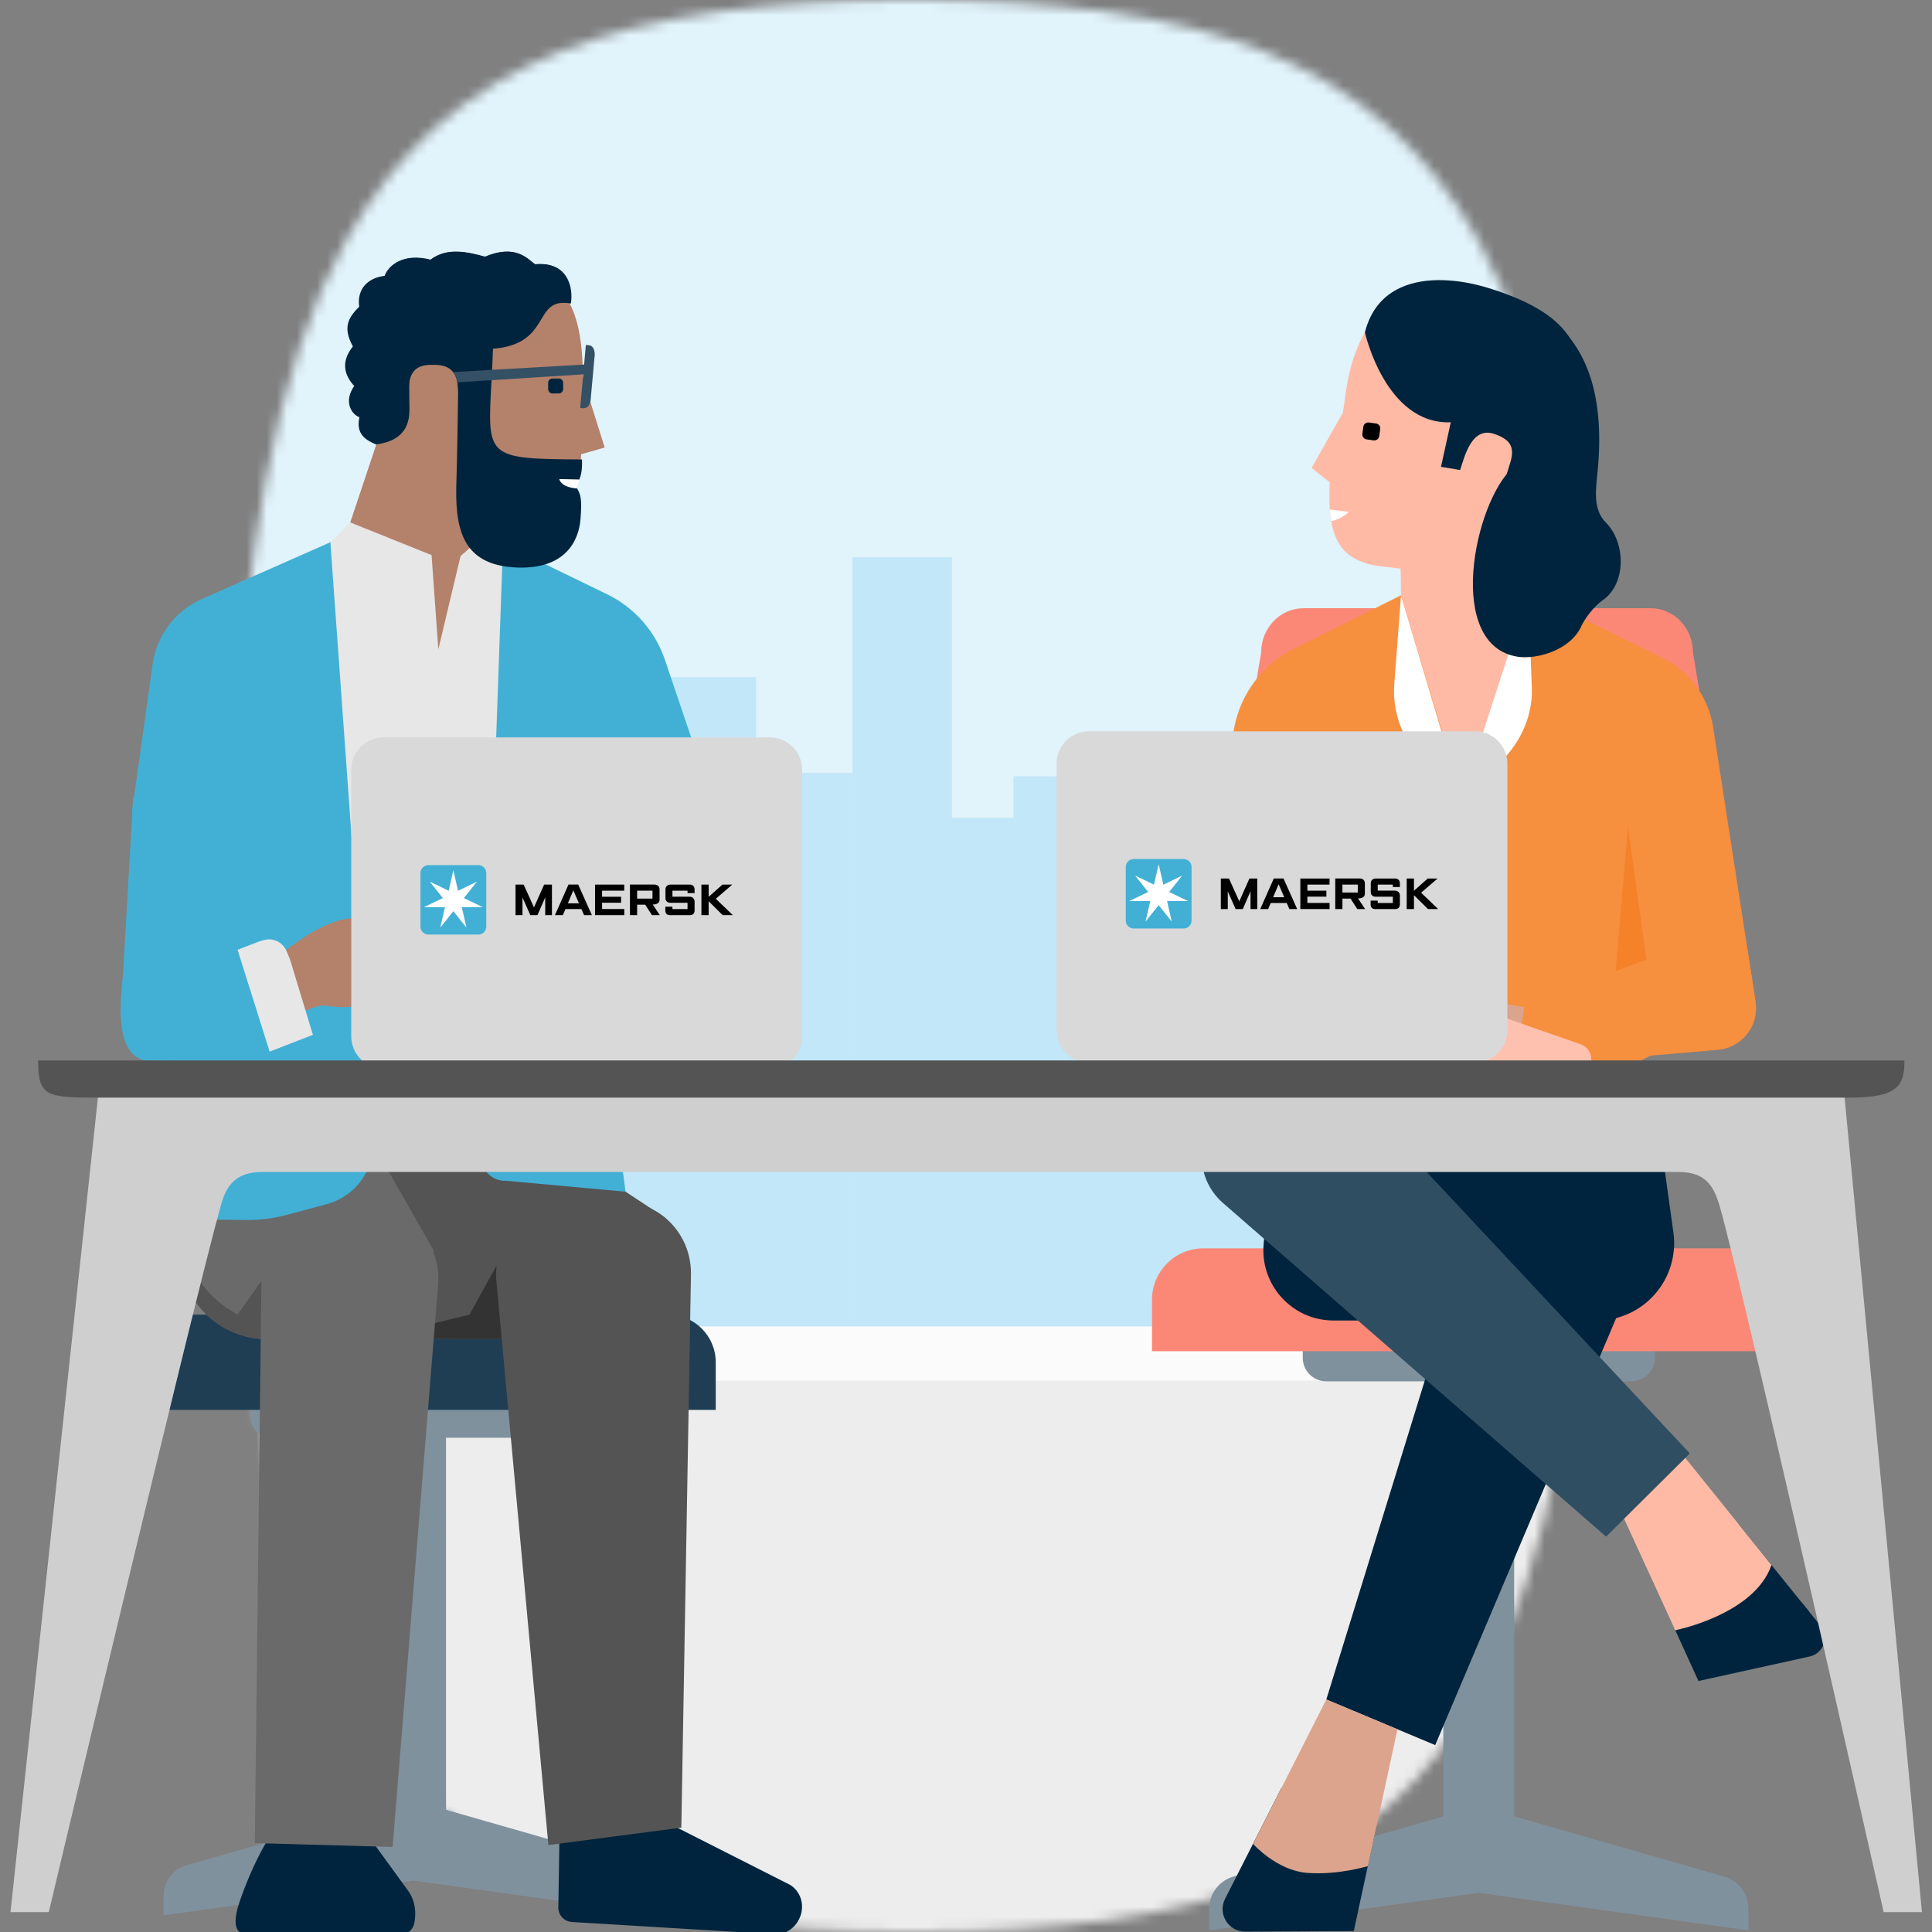 <svg width="192" height="192" viewBox="0 0 192 192" fill="none" xmlns="http://www.w3.org/2000/svg">
<rect x="0" y="0" width="192" height="192" fill="#808080" stroke="none"/>
<mask id="mask0_11532_2320" style="mask-type:alpha" maskUnits="userSpaceOnUse" x="22" y="0" width="137" height="192">
<path d="M157.721 119.999C157.298 128.048 156.38 136.063 154.972 143.999C153.16 153.724 150.565 161.627 147.049 167.999C136.938 186.327 119.218 192 90.65 192C62.083 192 44.364 186.327 34.254 167.999C30.738 161.627 28.144 153.724 26.332 143.998C24.924 136.062 24.006 128.047 23.583 119.999C23.145 112.708 22.938 104.73 22.938 95.999C22.938 87.269 23.146 79.291 23.587 71.998C24.014 63.949 24.937 55.934 26.354 47.998C28.175 38.279 30.782 30.374 34.315 23.998C44.435 5.731 62.139 -1.71354e-06 90.65 -2.95981e-06C119.162 -4.20609e-06 136.866 5.731 146.989 24C150.521 30.375 153.129 38.28 154.951 48.001C156.367 55.936 157.29 63.951 157.717 72C158.158 79.292 158.366 87.272 158.366 96C158.366 104.731 158.159 112.709 157.721 120.001L157.721 119.999Z" fill="#E9F6FC"/>
</mask>
<g mask="url(#mask0_11532_2320)">
<path d="M0 124H192V198H0V124Z" fill="#EDEDED"/>
<path d="M-79.119 0.002H272.883V131.812H-79.119V0.002Z" fill="#E1F3FB"/>
<path opacity="0.6" d="M297.96 76.821V67.293H288.902V90.037H277.208V84.123H268.247V89.429H259.745V73.611H252.948V86.362H241.076V76.821H233.163V81.263H225.51V63.123H212.768V73.358H196.973V82.27H189.058V89.903H177.572V75.127H170.12V82.27H152.929V66.282H139.112V98.263H131.928V74.814H118.644V90.542H108.546V77.149H100.716V81.263H94.595V55.379H84.719V133.64H307.537V76.821H297.96Z" fill="#ACDFF7"/>
<path opacity="0.6" d="M75.143 76.821V67.293H66.085V90.037H54.391V84.123H45.429V89.429H36.928V73.611H30.13V86.362H18.258V76.821H10.346V81.263H2.693V63.123H-10.049V73.358H-25.844V82.27H-33.759V89.903H-45.246V75.127H-52.697V82.27H-69.888V66.282H-83.705V98.263H-90.89V74.814H-104.173V90.542H-114.271V77.149H-122.101V81.263H-128.222V55.379H-138.098V136.822H84.719V76.821L75.143 76.821Z" fill="#ACDFF7"/>
<path d="M17.51 0.002H22.8V136.043H17.51V0.002ZM156.86 0.002H162.15V136.043H156.86V0.002Z" fill="#FBFBFB"/>
<path d="M0 131.818H192V137.207H0V131.818Z" fill="#FBFBFB"/>
</g>
<path d="M37.803 134.223H44.325V183.604H37.803V134.223Z" fill="#80919E"/>
<path d="M57.261 140.725V138.565H24.868V140.725C24.868 141.009 24.924 141.29 25.033 141.552C25.142 141.814 25.301 142.052 25.502 142.253C25.702 142.453 25.941 142.612 26.203 142.721C26.465 142.829 26.746 142.885 27.03 142.885H55.101C55.674 142.885 56.224 142.657 56.629 142.252C57.034 141.847 57.261 141.298 57.261 140.725Z" fill="#80919E"/>
<path d="M38.799 109.152H43.331V131.684H38.799V109.152Z" fill="#FBFBFB"/>
<path d="M11 135.383V140.115H71.13V135.383C71.13 132.768 69.01 130.649 66.397 130.649H15.733C13.119 130.649 11 132.768 11 135.383Z" fill="#1F3E54"/>
<path d="M41.065 178.921L18.492 185.388C17.849 185.573 17.284 185.961 16.881 186.495C16.479 187.03 16.261 187.68 16.26 188.349V190.34L41.065 186.884L65.868 190.34V188.349C65.868 187.681 65.651 187.03 65.248 186.496C64.846 185.962 64.281 185.573 63.638 185.388L41.065 178.921Z" fill="#80919E"/>
<path d="M26.41 183.179C26.41 183.179 25.049 185.377 23.819 188.964C22.59 192.551 24.553 192.221 24.553 192.221H39.938C40.528 192.221 41.039 191.766 41.169 191.122L41.178 191.082C41.381 190.072 41.245 188.992 40.718 188.14C40.669 188.06 40.616 187.982 40.562 187.906L36.042 181.686L26.41 183.179H26.41ZM55.606 182.03L55.488 189.478C55.462 189.857 55.588 190.231 55.838 190.517C56.088 190.803 56.441 190.978 56.82 191.004L77.341 192.244C79.581 191.903 80.53 189.089 78.853 187.561C78.716 187.436 78.577 187.34 78.441 187.278L64.907 180.421L55.606 182.03Z" fill="#00243D"/>
<path d="M57.276 133.049C57.017 133.064 56.767 133.079 56.522 133.079H26.598C21.743 133.079 17.804 129.14 17.804 124.281C17.804 123.87 17.829 123.473 17.888 123.062L18.592 107.79L59.239 107.8L59.793 116.866L66.12 121.033C66.531 125.422 61.665 132.638 57.276 133.049Z" fill="#545454"/>
<path d="M36.788 133.051C36.788 133.051 34.076 133.08 33.831 133.08H26.598C24.227 133.08 22.074 132.141 20.496 130.613C19.643 129.794 18.965 128.811 18.503 127.723C18.041 126.636 17.803 125.465 17.805 124.283C17.805 123.871 17.83 123.473 17.887 123.064L18.594 107.789L37.093 113.738L43.078 124.23C43.491 128.619 36.788 133.051 36.788 133.051Z" fill="#6A6A6A"/>
<path d="M46.654 130.649L49.348 125.778L56.523 133.078L36.787 133.049L46.654 130.649Z" fill="#333333"/>
<path d="M32.341 133.078H26.598C24.227 133.078 22.074 132.14 20.496 130.612C19.643 129.793 18.965 128.81 18.503 127.722C18.041 126.634 17.803 125.464 17.805 124.282C17.805 123.87 17.83 123.472 17.887 123.063L18.918 125.558C19.692 127.441 21.039 129.037 22.767 130.121L23.609 130.647L25.98 127.299L32.341 133.078ZM67.711 181.631L54.498 183.36L49.333 127.312C48.954 123.467 51.736 120.038 55.546 119.663C55.672 119.647 55.789 119.642 55.913 119.627L61.293 119.392C65.199 119.219 68.499 122.274 68.659 126.219C68.665 126.357 68.661 126.504 68.667 126.641L67.711 181.631Z" fill="#545454"/>
<path d="M25.324 183.166L39.02 183.548L43.54 127.638C43.863 123.752 40.963 120.342 37.067 120.031C36.938 120.018 36.819 120.015 36.69 120.001L33.383 119.859C29.391 119.752 26.075 122.893 25.979 126.874C25.976 127.013 25.982 127.161 25.979 127.3L25.324 183.166Z" fill="#6A6A6A"/>
<path d="M74.376 90.119L66.091 65.604C65.613 64.183 64.857 62.871 63.866 61.746C62.875 60.62 61.669 59.705 60.32 59.051L49.988 54.036L48.027 52.642L48.269 56.395L41.476 65.376L35.01 58.142L34.483 52.814L32.821 53.894L20.073 59.521C17.43 60.686 15.568 63.145 15.17 66.002L13.111 80.711L17.043 92.636L17.249 121.153L24.388 121.244C25.78 121.261 27.168 121.087 28.513 120.727L32.477 119.663C33.786 119.312 34.945 118.543 35.778 117.474C36.611 116.405 37.073 115.093 37.094 113.738H47.856L47.867 115.075C47.869 115.383 47.934 115.688 48.057 115.97C48.18 116.253 48.359 116.508 48.583 116.719C48.807 116.931 49.072 117.095 49.361 117.202C49.65 117.308 49.958 117.355 50.266 117.34L62.168 118.43L61.472 113.192L67.575 114.047L74.66 96.343C75.142 94.282 75.044 92.128 74.376 90.119ZM61.097 109.152L60.093 82.757L64.244 93.885L61.097 109.152Z" fill="#42B0D5"/>
<path d="M37.141 113.781L47.885 113.738L49.988 54.037L47.885 52.273C47.885 52.273 47.501 52.643 41.731 52.643C35.961 52.643 34.809 51.918 34.809 51.918L32.834 53.908L37.141 113.781Z" fill="#E7E7E7"/>
<path d="M13.237 79.246L12.229 96.783C12.157 98.049 11.04 104.585 14.326 105.371C17.612 106.157 31.094 102.839 31.094 102.839L31.282 92.118L23.683 96.115L25.417 78.251L13.238 79.246H13.237Z" fill="#42B0D5"/>
<path d="M27.776 94.965C27.776 94.965 27.54 97.995 29.438 100.998C31.073 99.892 32.229 99.918 32.229 99.918C36.627 100.705 39.213 98.554 39.726 97.44C40.327 96.133 39.149 94.714 37.322 93.834C37.887 93.893 38.73 94.361 39.197 94.555C40.516 95.105 40.88 96.96 41.937 96.478C42.995 95.997 41.505 94.092 40.207 93.114C38.909 92.136 38.093 91.913 36.397 91.431C33.032 90.277 27.776 94.965 27.776 94.965Z" fill="#B4816B"/>
<path d="M54.947 28.261C52.112 26.41 51.784 28.105 51.784 28.105L42.368 32.646L38.185 38.037L37.608 43.538L34.809 51.917L42.889 55.165L43.559 64.535L45.771 55.258L48.424 52.926C53.875 52.875 57.289 53.455 57.758 45.142L60.092 44.475L57.926 37.572C57.902 35.075 57.777 30.111 54.947 28.261H54.947Z" fill="#B4816B"/>
<path d="M42.79 25.801C40.191 25.135 38.682 26.272 38.285 27.408C36.316 27.616 35.601 28.944 35.813 30.396C34.7 31.463 34.181 32.46 35.193 34.29C33.817 35.965 34.557 37.346 35.333 38.181C34.313 39.528 34.92 40.844 35.776 41.218C35.336 42.888 36.003 43.609 37.367 44.164C40.428 43.782 40.697 41.85 40.687 40.67C40.685 40.569 40.668 38.535 40.668 38.43C40.665 36.884 41.179 36.159 43.038 36.097C45.453 36.018 45.49 37.69 45.538 39.017L48.315 38.991L48.273 34.547C54.52 34.488 52.809 30.105 55.709 30.077C56.205 30.073 56.587 30.087 56.587 30.087C56.852 28.547 56.299 25.909 53.131 26.267C52.332 25.682 51.217 24.239 48.19 25.505C46.401 25.011 44.414 24.567 42.79 25.801ZM55.538 39.098L54.915 39.104C54.858 39.105 54.801 39.094 54.749 39.073C54.696 39.051 54.648 39.02 54.607 38.98C54.567 38.94 54.534 38.893 54.512 38.84C54.49 38.788 54.478 38.732 54.477 38.675L54.472 38.052C54.471 37.938 54.515 37.827 54.596 37.745C54.676 37.663 54.786 37.617 54.9 37.616L55.523 37.61C55.58 37.609 55.637 37.62 55.69 37.641C55.742 37.662 55.79 37.694 55.831 37.734C55.871 37.773 55.904 37.821 55.926 37.873C55.948 37.925 55.96 37.982 55.961 38.038L55.966 38.661C55.967 38.718 55.956 38.774 55.935 38.827C55.914 38.88 55.882 38.928 55.843 38.968C55.803 39.009 55.755 39.041 55.703 39.064C55.651 39.086 55.594 39.098 55.538 39.098Z" fill="#00243D"/>
<path d="M57.094 48.193C57.749 49.007 57.844 49.568 57.692 51.559C57.526 53.742 56.197 56.561 51.424 56.402C45.665 56.211 45.188 52.202 45.366 47.525C45.417 46.182 45.512 40.665 45.531 38.718C45.52 38.477 45.492 38.236 45.449 37.999C45.379 37.617 45.257 37.26 45.022 36.974C44.672 36.516 44.068 36.229 43.018 36.261C39.982 36.141 40.695 38.941 40.644 40.894L35.668 41.447C34.802 41.072 34.185 39.742 35.216 38.374C34.433 37.528 33.682 36.134 35.076 34.435C34.051 32.583 34.573 31.578 35.699 30.496C35.483 29.026 36.209 27.677 38.2 27.467C38.601 26.315 40.129 25.163 42.763 25.838C44.405 24.584 46.416 25.036 48.229 25.532C51.29 24.247 52.423 25.711 53.231 26.302C56.438 25.934 56.998 28.606 56.731 30.165C52.868 29.459 54.936 34.193 48.993 34.658C48.969 35.356 48.939 36.054 48.904 36.751C48.885 37.108 48.866 37.451 48.847 37.782C48.433 45.501 48.255 45.603 57.832 45.66C57.832 45.66 58.004 47.709 57.094 48.193Z" fill="#00243D"/>
<path d="M57.567 47.651L55.578 47.609C55.578 47.609 55.68 48.41 57.318 48.54L57.567 47.651H57.567Z" fill="white"/>
<path d="M59.105 35.224L58.691 39.812C58.691 39.812 58.608 40.62 57.908 40.569L57.66 40.544L57.959 37.203L48.847 37.782L45.449 37.999C45.379 37.617 45.258 37.26 45.022 36.974L48.904 36.752L58.049 36.229L58.22 34.282L58.513 34.308C59.13 34.352 59.105 35.224 59.105 35.224Z" fill="#335064"/>
<path d="M26.406 93.385C27.276 93.222 28.139 93.711 28.48 94.527L28.818 95.333L31.095 102.839L26.795 104.508L23.61 94.389L25.641 93.608C25.89 93.509 26.146 93.434 26.406 93.385Z" fill="#E7E7E7"/>
<path d="M38.116 73.282H76.503C76.925 73.282 77.342 73.365 77.731 73.527C78.12 73.688 78.474 73.924 78.772 74.222C79.07 74.52 79.306 74.874 79.467 75.263C79.629 75.653 79.712 76.07 79.712 76.491V102.996C79.712 103.847 79.374 104.663 78.772 105.264C78.17 105.866 77.354 106.204 76.503 106.204H38.116C37.695 106.204 37.278 106.121 36.889 105.96C36.499 105.799 36.146 105.562 35.848 105.264C35.55 104.966 35.313 104.613 35.152 104.223C34.991 103.834 34.908 103.417 34.908 102.996V76.491C34.908 76.07 34.991 75.653 35.152 75.263C35.313 74.874 35.55 74.52 35.847 74.222C36.145 73.924 36.499 73.688 36.888 73.527C37.278 73.365 37.695 73.282 38.116 73.282Z" fill="#D9D9D9"/>
<path d="M51.232 90.948V87.909H52.041L53.066 90.178L54.076 87.909H54.851V90.948H54.183V89.18L53.414 90.948H52.703L51.923 89.188V90.948H51.232ZM55.933 90.948H55.148L56.497 87.907H57.463L58.821 90.948H58.046L57.779 90.341H56.193L55.933 90.948ZM57.535 89.77L56.977 88.481L56.432 89.77H57.535ZM59.134 90.948V87.909H62.036V88.514H59.835V89.118H61.722V89.712H59.835V90.339H62.041V90.948H59.134ZM62.605 90.947V87.907H65.035C65.359 87.907 65.547 88.095 65.547 88.416V89.439C65.547 89.672 65.34 89.886 64.936 89.886H64.866L65.573 90.947H64.793L64.122 89.908H63.317V90.947H62.606H62.605ZM63.317 89.302H64.842V88.516H63.317V89.302ZM66.827 90.949H66.586C66.272 90.949 66.121 90.767 66.121 90.503V90.106H66.826V90.341H68.326V89.719H66.606C66.331 89.719 66.133 89.534 66.133 89.278V88.375C66.133 88.101 66.349 87.909 66.61 87.909H68.578C68.844 87.909 69.028 88.108 69.028 88.395V88.757H68.326V88.517H66.827V89.115H68.543C68.796 89.115 69.028 89.284 69.028 89.606V90.474C69.028 90.77 68.864 90.949 68.557 90.949H66.827ZM69.706 90.949V87.909H70.426V89.125L71.799 87.909H72.775L71.137 89.32L72.834 90.949H71.823L70.426 89.566V90.949H69.706Z" fill="black"/>
<path d="M48.325 92.09C48.325 92.524 47.973 92.876 47.539 92.876H42.573C42.469 92.876 42.367 92.856 42.272 92.817C42.176 92.777 42.09 92.719 42.016 92.646C41.943 92.573 41.885 92.487 41.846 92.391C41.806 92.296 41.786 92.194 41.786 92.09V86.763C41.786 86.329 42.138 85.976 42.573 85.976H47.539C47.973 85.976 48.325 86.329 48.325 86.763L48.325 92.09Z" fill="#42B0D5"/>
<path d="M46.097 89.247L47.387 87.629L47.384 87.624L45.519 88.523L45.058 86.504H45.052L44.591 88.523L42.726 87.624L42.722 87.629L44.012 89.247L42.147 90.145L42.149 90.151H44.218L43.758 92.17L43.764 92.173L45.054 90.555L46.345 92.173L46.351 92.169L45.891 90.151H47.961L47.962 90.145L46.097 89.247Z" fill="white"/>
<path d="M143.437 129.172H150.48V182.507H143.437V129.172Z" fill="#80919E"/>
<path d="M129.465 134.941V132.607H164.452V134.941C164.452 135.248 164.391 135.551 164.274 135.834C164.157 136.117 163.985 136.375 163.768 136.591C163.551 136.808 163.294 136.98 163.011 137.097C162.728 137.214 162.424 137.275 162.118 137.275H131.798C131.179 137.275 130.586 137.029 130.148 136.591C129.71 136.153 129.465 135.56 129.465 134.941Z" fill="#80919E"/>
<path d="M174.151 100.285L168.244 64.84C168.244 62.41 166.358 60.444 164.036 60.444H129.546C127.22 60.444 125.333 62.41 125.333 64.84L118.961 102.758M179.43 129.171V134.283H114.486V129.171C114.486 126.347 116.774 124.059 119.597 124.059H174.318C177.142 124.059 179.43 126.348 179.43 129.171Z" fill="#FB8877"/>
<path d="M146.958 179.504L171.338 186.49C172.033 186.689 172.644 187.109 173.078 187.686C173.513 188.262 173.748 188.965 173.748 189.688V191.838L146.958 188.105L120.168 191.838V189.688C120.169 188.965 120.404 188.262 120.838 187.686C121.273 187.109 121.884 186.689 122.578 186.49L146.958 179.504Z" fill="#80919E"/>
<path d="M117.863 96.683L122.669 72.249C122.997 70.583 123.703 69.015 124.732 67.664C125.761 66.314 127.086 65.218 128.606 64.46L140.029 58.763H151.73L165.147 65.329C166.491 65.987 167.656 66.96 168.544 68.164C169.432 69.368 170.016 70.769 170.246 72.248L174.468 99.564L162.117 105.886L131.45 105.831L117.863 96.683Z" fill="#F68F3E"/>
<path d="M134.072 127.248L158.682 131.231C163.351 131.231 166.943 127.104 166.3 122.479L164.442 109.124H126.954L134.072 127.248Z" fill="#00243D"/>
<path d="M132.53 131.231H138.576L126.955 109.124L125.583 123.595C125.196 127.691 128.416 131.231 132.53 131.231ZM168.791 167.056L179.847 164.62C181.226 164.316 181.805 162.669 180.919 161.569L172.803 151.498L166.49 162.016L168.791 167.056Z" fill="#00243D"/>
<path d="M160.207 148.333L166.489 162.016L179.039 159.25L166.878 144.133L160.207 148.333Z" fill="#FFBAA6"/>
<path d="M134.538 191.907L123.76 191.966C122.078 191.976 120.983 190.201 121.745 188.702L127.342 177.691L136.757 181.635L134.538 191.907ZM142.629 173.426L131.808 168.893L149.027 113.111L165.302 119.927L142.629 173.426Z" fill="#00243D"/>
<path d="M131.807 168.894L138.877 171.854L135.944 185.449C135.944 185.449 133.039 186.35 129.962 186.13C126.885 185.91 124.526 183.244 124.526 183.244L131.807 168.894Z" fill="#DCA48C"/>
<path d="M166.489 162.015C166.489 162.015 174.361 160.452 176.047 155.53L179.749 160.117L166.489 162.015V162.015Z" fill="#00243D"/>
<path d="M159.612 152.71L167.934 144.439L133.356 107.461C131.049 104.875 127.044 104.755 124.586 107.198L121.245 110.518C118.723 113.025 118.833 117.139 121.486 119.507L159.612 152.709L159.612 152.71Z" fill="#304E62"/>
<path d="M139.232 59.16L138.558 68.019C138.449 69.619 138.736 71.22 139.394 72.682C140.052 74.143 141.061 75.42 142.331 76.397L145.193 79.215L148.519 76.266C150.831 74.344 152.335 71.425 152.234 68.42L151.875 58.833L145.193 79.216L139.232 59.16Z" fill="white"/>
<path d="M145.289 79.252L139.232 59.16L139.189 56.51C138.038 56.356 136.688 56.274 135.804 55.997C133.967 55.423 132.752 54.359 132.299 51.835C132.235 51.455 132.188 51.072 132.159 50.687C132.1 49.89 132.098 48.978 132.15 47.929L130.343 46.51L133.459 41L133.764 38.826C134.116 36.484 134.763 34.569 135.642 33.03C136.961 30.728 138.452 28.808 140.621 28.148L155.708 39.289L149.996 52.452L151.439 60.239L151.439 60.246L151.447 60.253L150.065 64.518L145.289 79.252Z" fill="#FFBAA6"/>
<path d="M135.809 43.666L136.511 43.764C136.575 43.773 136.64 43.769 136.703 43.753C136.766 43.737 136.825 43.708 136.876 43.669C136.928 43.63 136.971 43.581 137.004 43.525C137.037 43.469 137.058 43.408 137.067 43.344L137.165 42.641C137.183 42.512 137.149 42.381 137.07 42.276C136.991 42.172 136.874 42.103 136.745 42.085L136.043 41.988C135.913 41.97 135.782 42.004 135.678 42.083C135.573 42.161 135.505 42.278 135.486 42.408L135.389 43.11C135.351 43.38 135.54 43.629 135.809 43.666Z" fill="black"/>
<path d="M134.005 50.861L132.158 50.639C132.179 50.984 132.231 51.371 132.292 51.785C132.814 51.728 133.865 51.177 134.005 50.861Z" fill="white"/>
<path d="M152.992 30.869C157.309 33.626 159.571 38.538 158.769 46.855C158.603 48.573 158.26 50.597 159.584 51.925C161.583 53.928 161.628 58.004 159.292 59.637C158.337 60.306 157.435 61.593 157.173 62.184C156.059 64.689 152.63 65.524 150.906 65.278C143.559 64.234 146.477 49.939 150.34 46.477C150.342 46.475 152.678 42.032 151.515 36.957L152.992 30.869V30.869Z" fill="#00243D"/>
<path d="M139.134 28.612C141.707 27.409 145.134 27.759 147.945 28.631C154.651 30.714 158.451 33.9 156.463 40.3C154.474 46.7 153.423 47.933 151.577 49.063C148.778 47.827 149.072 49.256 149.42 48.139L150.078 46.015C150.521 44.546 150.24 43.711 148.49 43.121C146.218 42.356 145.529 45.464 145.105 46.711L143.205 46.39L144.177 41.968C137.689 42.213 135.642 33.03 135.642 33.03C136.214 30.759 137.503 29.374 139.134 28.612Z" fill="#00243D"/>
<path d="M161.785 82.152L163.615 95.35L160.565 96.515L161.785 82.152Z" fill="#F58229"/>
<path d="M129.232 82.152L127.401 95.35L130.452 96.515L129.232 82.152Z" fill="#00786B"/>
<path d="M135.915 104.265L136.054 104.827L154.9 104.879L152.141 100.214L147.049 99.301C146.519 99.206 145.973 99.25 145.464 99.427L136.918 102.412C136.549 102.54 136.242 102.801 136.057 103.144C135.871 103.487 135.821 103.887 135.915 104.265Z" fill="#DCA48C"/>
<path d="M163.077 96.072L151.47 100.065L150.693 106.054L170.733 104.328C173.121 104.121 174.837 101.936 174.468 99.566L173.597 93.965L163.077 96.072Z" fill="#F68F3E"/>
<path d="M158.088 105.633L157.95 106.195L139.104 106.247L141.863 101.581L146.955 100.669C147.485 100.574 148.031 100.617 148.539 100.795L157.086 103.78C157.454 103.908 157.761 104.169 157.947 104.512C158.132 104.855 158.183 105.254 158.088 105.633Z" fill="#FFC1AF"/>
<path d="M108.208 72.679H146.595C147.016 72.679 147.434 72.762 147.823 72.923C148.212 73.085 148.566 73.321 148.864 73.619C149.162 73.917 149.398 74.27 149.559 74.66C149.72 75.049 149.803 75.466 149.803 75.888V102.392C149.803 103.243 149.465 104.059 148.864 104.661C148.262 105.263 147.446 105.601 146.595 105.601H108.208C107.357 105.601 106.541 105.263 105.939 104.661C105.338 104.059 105 103.243 105 102.392V75.888C105 75.466 105.083 75.049 105.244 74.66C105.405 74.27 105.641 73.917 105.939 73.619C106.237 73.321 106.591 73.085 106.98 72.923C107.369 72.762 107.787 72.679 108.208 72.679Z" fill="#D9D9D9"/>
<path d="M121.324 90.343V87.304H122.133L123.158 89.574L124.168 87.304H124.943V90.343H124.275V88.575L123.506 90.343H122.795L122.015 88.584V90.343H121.324ZM126.025 90.343H125.24L126.589 87.302H127.555L128.913 90.343H128.138L127.871 89.737H126.284L126.025 90.343ZM127.627 89.166L127.069 87.877L126.524 89.166H127.627ZM129.225 90.343V87.304H132.128V87.91H129.927V88.514H131.814V89.108H129.927V89.734H132.133V90.343H129.225ZM132.697 90.342V87.302H135.127C135.451 87.302 135.639 87.491 135.639 87.812V88.834C135.639 89.068 135.431 89.281 135.028 89.281H134.958L135.665 90.342H134.885L134.214 89.303H133.409V90.342H132.697ZM133.409 88.698H134.934V87.911H133.409V88.698ZM136.918 90.344H136.678C136.364 90.344 136.212 90.163 136.212 89.898V89.501H136.918V89.737H138.418V89.114H136.698C136.423 89.114 136.225 88.929 136.225 88.674V87.77C136.225 87.497 136.44 87.305 136.702 87.305H138.67C138.936 87.305 139.12 87.503 139.12 87.79V88.153H138.418V87.912H136.918V88.511H138.635C138.888 88.511 139.12 88.679 139.12 89.001V89.869C139.12 90.165 138.955 90.344 138.649 90.344H136.918ZM139.797 90.344V87.305H140.518V88.52L141.891 87.305H142.867L141.229 88.716L142.926 90.344H141.915L140.518 88.961V90.344H139.797Z" fill="black"/>
<path d="M118.416 91.487C118.416 91.92 118.064 92.273 117.63 92.273H112.664C112.56 92.273 112.458 92.253 112.363 92.213C112.267 92.174 112.18 92.116 112.107 92.043C112.034 91.97 111.976 91.883 111.936 91.788C111.897 91.692 111.876 91.59 111.876 91.487V86.16C111.876 85.725 112.228 85.373 112.664 85.373H117.63C118.064 85.373 118.416 85.725 118.416 86.16V91.487Z" fill="#42B0D5"/>
<path d="M116.189 88.644L117.479 87.025L117.475 87.02L115.61 87.919L115.149 85.9H115.143L114.682 87.919L112.817 87.02L112.813 87.025L114.104 88.644L112.238 89.541L112.241 89.547H114.31L113.85 91.566L113.856 91.569L115.146 89.951L116.436 91.569L116.442 91.565L115.982 89.547H118.052L118.054 89.541L116.189 88.644Z" fill="white"/>
<path d="M183.284 108.754H9.765L1.043 190.024H4.847C4.847 190.024 19.329 129.076 21.937 119.839C22.48 117.774 23.458 116.47 26.067 116.47H166.765C169.373 116.47 170.243 117.665 170.895 119.839C173.503 129.076 187.196 190.024 187.196 190.024H191L183.284 108.754Z" fill="#CFCFCF"/>
<path d="M189.261 105.385C189.261 107.776 188.718 109.08 183.936 109.08H9.33C4.549 109.08 3.788 108.863 3.788 105.385H189.261Z" fill="#545454"/>
</svg>
